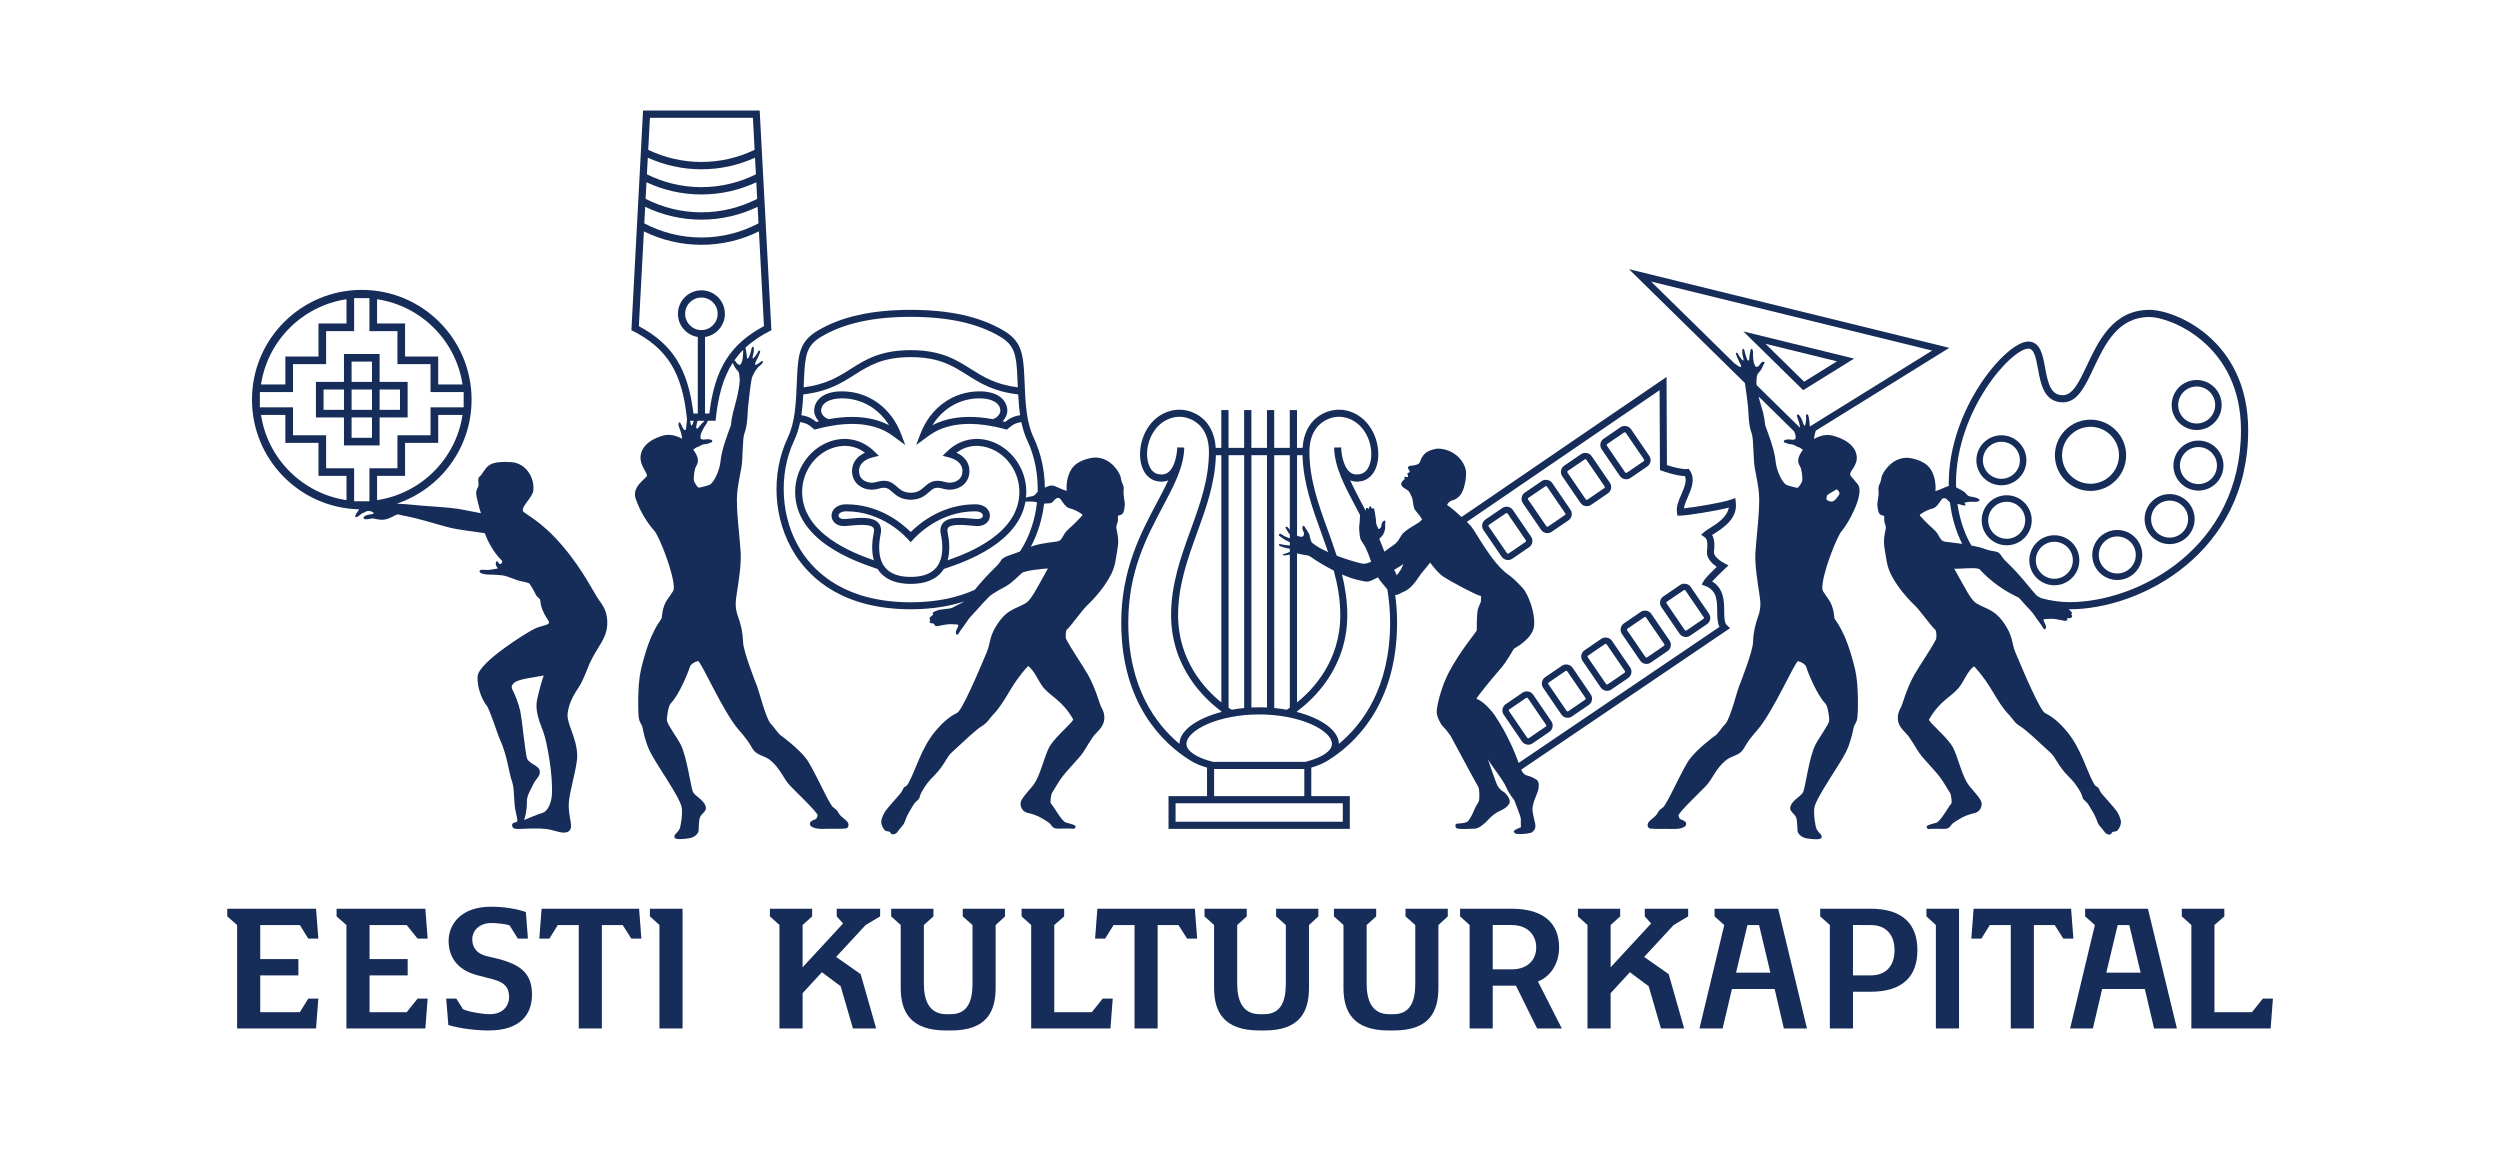 <?xml version="1.0" encoding="utf-8"?>
<!-- Generator: Adobe Illustrator 15.0.0, SVG Export Plug-In . SVG Version: 6.00 Build 0)  -->
<!DOCTYPE svg PUBLIC "-//W3C//DTD SVG 1.1//EN" "http://www.w3.org/Graphics/SVG/1.1/DTD/svg11.dtd">
<svg version="1.1" id="Layer_1" xmlns="http://www.w3.org/2000/svg" xmlns:xlink="http://www.w3.org/1999/xlink" x="0px" y="0px"
	 width="357.17px" height="164.41px" viewBox="0 0 357.17 164.41" enable-background="new 0 0 357.17 164.41" xml:space="preserve">
<g>
	<g>
		<polygon fill="#162C59" points="170.608,129.826 167.612,129.826 159.875,129.826 156.866,129.826 156.779,129.826 
			156.452,134.095 157.89,134.095 159.094,132.161 162.089,132.161 162.089,146.938 165.39,146.938 165.39,132.161 168.366,132.161 
			169.597,134.095 171.034,134.095 170.708,129.826 		"/>
		<polygon fill="#162C59" points="295.796,129.826 292.797,129.826 285.063,129.826 282.049,129.826 281.967,129.826 
			281.64,134.095 283.076,134.095 284.279,132.161 287.276,132.161 287.276,146.938 290.576,146.938 290.576,132.161 
			293.552,132.161 294.782,134.095 296.22,134.095 295.893,129.826 		"/>
		<polygon fill="#162C59" points="234.982,130.921 235.891,131.935 230.107,138.195 230.107,132.153 231.469,130.921 
			231.469,129.826 225.436,129.826 225.436,130.921 226.8,132.153 226.8,146.938 230.107,146.938 230.107,141.89 232.857,138.901 
			235.545,140.901 237.298,146.938 240.614,146.938 238.401,139.173 234.895,136.715 239.115,132.153 241.184,130.921 
			241.184,129.826 234.982,129.826 		"/>
		<polygon fill="#162C59" points="119.54,130.921 120.449,131.935 114.667,138.195 114.667,132.153 116.028,130.921 
			116.028,129.826 109.993,129.826 109.993,130.921 111.358,132.153 111.358,146.938 114.667,146.938 114.667,141.89 
			117.417,138.901 120.104,140.901 121.858,146.938 125.175,146.938 122.962,139.173 119.452,136.715 123.675,132.153 
			125.743,130.921 125.743,129.826 119.54,129.826 		"/>
		<polygon fill="#162C59" points="275.225,130.921 276.573,132.153 276.573,146.938 279.884,146.938 279.884,129.826 
			275.225,129.826 		"/>
		<polygon fill="#162C59" points="91.208,129.826 88.209,129.826 80.473,129.826 77.464,129.826 77.377,129.826 77.05,134.095 
			78.488,134.095 79.691,132.161 82.686,132.161 82.686,146.938 85.987,146.938 85.987,132.161 88.962,132.161 90.193,134.095 
			91.63,134.095 91.307,129.826 		"/>
		<polygon fill="#162C59" points="42.841,132.161 44.042,134.095 45.482,134.095 45.152,129.826 32.47,129.826 32.47,130.921 
			33.877,132.161 33.877,146.938 45.152,146.938 45.482,142.667 44.042,142.667 42.841,144.607 37.179,144.607 37.179,139.353 
			42.63,139.353 42.63,137.021 37.179,137.021 37.179,132.161 		"/>
		<polygon fill="#162C59" points="58.105,132.161 59.657,134.095 61.096,134.095 60.771,129.826 48.085,129.826 48.085,130.921 
			49.494,132.161 49.494,146.938 60.771,146.938 61.096,142.667 59.657,142.667 58.105,144.607 52.796,144.607 52.796,139.353 
			58.244,139.353 58.244,137.021 52.796,137.021 52.796,132.161 		"/>
		<polygon fill="#162C59" points="92.851,130.921 94.212,132.153 94.212,146.938 97.515,146.938 97.515,129.826 92.851,129.826 		
			"/>
		<path fill="#162C59" d="M71.381,137.04l-1.978-0.475c-1.066-0.297-1.933-0.97-1.933-2.427c0-0.97,0.803-2.268,2.764-2.268
			c0.742,0,2.002,0.138,2.564,0.327l1.188,1.899h1.439l-0.299-3.795c-1.317-0.475-3.181-0.762-4.978-0.762
			c-4.402,0-6.054,2.628-6.054,4.863c0,2.068,0.971,4.121,4.166,4.945l2.259,0.586c1.849,0.516,2.214,1.399,2.214,2.565
			c0,1.123-0.832,2.396-2.741,2.396c-1.12,0-3.087-0.343-3.846-0.714l-0.953-1.51h-1.448l0.31,3.78h0.009
			c1.849,0.531,4.038,0.769,5.746,0.769c4.417,0,6.199-2.184,6.199-5.151C76.009,138.809,74.008,137.795,71.381,137.04z"/>
		<path fill="#162C59" d="M137.548,130.923l1.392,1.238v8.403c0,2.264-0.589,4.329-3.077,4.329h-0.678
			c-2.486,0-3.192-2.065-3.192-4.329v-8.411l1.363-1.23v-1.097h-6.034v1.097l1.363,1.23v8.965c0,3.421,1.374,6.104,6.472,6.104
			h0.706c5.101,0,6.382-2.683,6.382-6.104v-8.957l1.34-1.238v-1.097h-6.038V130.923z"/>
		<path fill="#162C59" d="M182.313,130.923l1.39,1.238v8.403c0,2.264-0.587,4.329-3.074,4.329h-0.679
			c-2.485,0-3.193-2.065-3.193-4.329v-8.411l1.363-1.23v-1.097h-6.031v1.097l1.363,1.23v8.965c0,3.421,1.374,6.104,6.472,6.104
			h0.705c5.102,0,6.384-2.683,6.384-6.104v-8.957l1.34-1.238v-1.097h-6.039V130.923z"/>
		<path fill="#162C59" d="M200.804,130.923l1.393,1.238v8.403c0,2.264-0.593,4.329-3.078,4.329h-0.675
			c-2.489,0-3.193-2.065-3.193-4.329v-8.411l1.363-1.23v-1.097h-6.036v1.097l1.362,1.23v8.965c0,3.421,1.375,6.104,6.474,6.104
			h0.705c5.103,0,6.382-2.683,6.382-6.104v-8.957l1.341-1.238v-1.097h-6.037V130.923z"/>
		<path fill="#162C59" d="M244.955,129.826v1.095l1.384,1.24l-3.538,14.776h3.305l1.333-5.642h6.099l1.319,5.642h3.302
			l-4.116-17.111H244.955z M248.026,138.966l1.629-6.805h1.658l1.622,6.805H248.026z"/>
		<path fill="#162C59" d="M306.877,129.826H297.9v1.095l1.391,1.24l-3.54,14.776h3.254l1.325-5.642h6.099l1.322,5.642h3.26
			l-4.134-17.08V129.826z M300.923,138.966l1.625-6.805h1.659l1.623,6.805H300.923z"/>
		<path fill="#162C59" d="M222.747,135.363c0-3.46-2.24-5.514-6.696-5.535v-0.002h-7.455v1.095l1.366,1.232v14.784h3.302v-6.119
			h3.311l3.029,6.119h3.533l-3.415-6.708C221.541,139.495,222.747,137.662,222.747,135.363z M215.972,138.49h-2.708v-6.337h2.708
			v0.008c2.385,0,3.506,1.54,3.506,3.202C219.478,137.037,218.356,138.49,215.972,138.49z"/>
		<path fill="#162C59" d="M267.308,129.828v-0.002h-7.261v1.095l1.379,1.232v14.784h3.306v-5.248h2.607
			c4.441-0.028,6.596-2.163,6.596-5.931C273.935,131.979,271.775,129.841,267.308,129.828z M267.245,139.353h-2.514v-7.199
			l2.514,0.008c2.384,0,3.42,1.556,3.42,3.598C270.665,137.8,269.629,139.353,267.245,139.353z"/>
		<polygon fill="#162C59" points="155.984,144.607 150.621,144.607 150.621,132.153 152.036,130.921 152.036,129.826 
			145.953,129.826 145.953,130.921 147.322,132.153 147.322,146.938 158.642,146.938 158.648,146.938 158.974,142.667 
			157.539,142.667 		"/>
		<polygon fill="#162C59" points="321.736,144.607 316.374,144.607 316.374,132.153 317.788,130.921 317.788,129.826 
			311.707,129.826 311.707,130.921 313.075,132.153 313.075,146.938 324.396,146.938 324.4,146.938 324.726,142.667 
			323.291,142.667 		"/>
	</g>
	<g>
		<path fill="#162C59" d="M82.467,107.977c-0.022-2.414-1.454-4.534-1.384-5.835c0.104-1.951,1.378-3.56,1.763-4.218
			c0.637-1.088,1.146-2.599,1.385-3.122c1.121-2.451,2.373-3.425,2.518-5.461c0.126-1.765-0.524-2.751-1.175-3.61
			c-0.601-0.798-2.173-4.152-5.162-7.683c-3.232-3.821-5.544-4.61-5.709-5.058c-0.229-0.63,1.379-1.937,1.491-2.896
			c0.209-1.827-1.049-3.946-3.17-4.072c-2.12-0.126-2.808,0.208-3.189,0.483c-0.587,0.418-0.902,1.258-1.365,1.635
			c-0.298,0.247,0,0.947-0.146,1.365c-0.097,0.276-0.295,0.464-0.295,0.966c0,0.429,0.426,2.074,0.683,2.852
			c-1.014-0.168-2.53-0.517-3.37-0.639c-1.168-0.166-3.657-0.352-4.255-0.38c-0.856-0.04-2.895-0.293-4.388-0.349
			c6.203-2.091,10.675-7.945,10.675-14.854c0-8.662-7.021-15.685-15.687-15.685C43.024,41.417,36,48.439,36,57.101
			c0,8.536,6.823,15.465,15.31,15.666c-0.001,0.003-0.001,0.003-0.001,0.003c-0.214,0.346-0.726,0.953-0.499,1.097
			c0.238,0.149,0.704-0.454,0.977-0.55c0.297-0.101,0.528-0.267,0.655-0.297c0.329-0.076,0.718,0.056,0.884,0.204
			c0.32,0.284-0.574,0.226-0.968,0.392c-0.176,0.074-0.46,0.22-0.417,0.394c0.06,0.239,0.548,0.211,1.168,0.059
			c0.25-0.062,1.124,0.31,1.895,0.153c0.835-0.164,1.491-0.7,1.801-0.726c0.229-0.017,0.447,0.12,1.443,0.292
			c0.996,0.168,3.772,0.987,5.399,1.44c2.031,0.56,4.007,0.666,5.616,0.955c0.442,1.199,1.239,2.759,2.5,3.972
			c-0.013,0.207-0.069,0.41-0.321,0.425c-0.227,0.011-0.228-0.406-0.442-0.383c-0.213,0.026-0.202,0.359-0.13,0.598
			c0.072,0.237,0.382,0.404,0.167,0.44c-0.214,0.037-1.002,0.174-1.214,0.191c-0.597,0.047-1.333-0.19-1.312,0.226
			c0.011,0.25,0.608,0.393,0.989,0.417s1.812,0.049,2.432,0.155c0.538,0.094,1.418,0.499,1.955,0.668
			c0.462,0.144,1.113,0.229,1.727,0.448c0.633,0.86,0.879,1.588,1.019,1.762c0.316,0.397,0.529,0.359,0.566,0.757
			c0.188,1.992,1.534,2.916,1.176,3.231c-0.355,0.313-1.083,0.288-2.052,0.765c-1.197,0.586-7.952,4.795-8.085,6.77
			c-0.127,1.846,0.862,3.67,1.258,4.135c0.482,0.567,1.53,4.008,1.89,4.787c1.112,2.413,1.337,4.984,1.742,6.023
			c0.44,1.133,0.188,3.062,0.608,4.658c0.148,0.563,0.232,1.128,0.138,1.178c-0.294,0.143-0.768,0.103-0.706,0.546
			c0.068,0.463,0.421,0.479,0.947,0.479c0.524,0,2.558-0.146,3.862,0c1.341,0.152,2.45,0.828,3.21,0.374
			c0.913-0.549-0.056-1.951,0.083-4.151C81.376,112.994,82.481,109.51,82.467,107.977z M53.872,71.454v-3.467h4.001V63.27h4.733
			v-3.991h3.476C65.134,65.551,60.162,70.509,53.872,71.454z M53.872,42.75c6.29,0.944,11.262,5.903,12.209,12.175h-3.476v-3.992
			h-4.733v-4.716h-4.001V42.75z M49.502,42.75v3.467H45.5v4.716h-4.731v3.992h-3.476C38.239,48.653,43.211,43.694,49.502,42.75z
			 M49.502,71.454c-6.292-0.944-11.263-5.902-12.21-12.175h3.476v3.991H45.5v4.717h4.003V71.454z M46.592,66.897v-4.715H41.86V58.19
			h-4.733v-2.176h4.733v-3.992h4.732v-4.717h4.002v-4.716h2.183v4.716h4.005v4.717h4.729v3.992h4.732v2.176h-4.732v3.992h-4.729
			v4.715h-4.005v4.716h-2.183v-4.716H46.592z M78.837,113.672c-0.076,0.955-0.546,2.26-1.355,2.469
			c-0.721,0.188-2.431,0.959-2.608,1.017c0.18-0.417,0.423-1.503,0.403-2.683c-0.013-0.841,0.609-1.768,0.945-2.494
			c0.342-0.745,0.989-1.066,0.896-1.814c-0.104-0.832-1.477-0.989-1.815-1.788c-0.236-0.557-0.716-5.593-0.978-6.793
			c-0.261-1.197-0.729-2.243-0.935-2.672c-0.285-0.599-0.454-0.806,0-1.308c0.543-0.599,2.933-0.822,4.288-1.098
			c-0.098,0.172-1,3.194-1.029,4.108c-0.032,1.018,0.203,2.021,0.966,3.94C78.119,105.828,79.059,110.88,78.837,113.672z"/>
		<path fill="#162C59" d="M99.033,113.205c-0.339-0.616-0.855-5.008-1.783-6.828c-0.509-0.997-1.86-2.808-1.955-3.377
			c-0.073-0.437,0.19-2.163,0.512-2.487c1.215-1.213,2.523-4.477,2.751-5.234c0.128-0.425,0.795-0.77,1.156-0.833
			c0.419-0.078,3.553,7.24,5.844,9.846c1.822,2.065,1.694,2.458,2.239,3.034c0.588,0.626,1.491,0.667,2.257,1.289
			c1.403,1.137,1.932,2.699,2.789,3.603c0.666,0.703,4.045,3.921,3.965,4.272c-0.08,0.346-0.144,0.525-0.437,0.606
			c-0.293,0.078-0.703,0.313-0.665,0.647c0.041,0.371,0.663,0.717,2.002,0.672c1.396-0.05,3.166,0.084,3.362-0.155
			c0.36-0.437,0.062-0.862-0.392-1.223c-0.454-0.359-0.719-0.592-0.866-0.885c-0.157-0.315-0.304-0.474-0.741-0.778
			c-0.644-0.448-2.844-5.654-3.933-7.044c-1.112-1.422-3.294-3.07-3.585-3.262c-0.394-0.263-0.904-1.132-1.44-1.671
			c-0.667-0.664-1.735-4.847-1.948-5.355c-0.294-0.694-1.961-5.04-2-6.255c-0.049-1.554-0.381-2.779-0.741-3.756
			c-0.475-1.289-0.309-2.25-0.146-3.324c0.241-1.608,0.64-3.998,0.545-5.743c-0.113-2.069-0.683-6.242-0.512-8.426
			c0.091-1.154,0.387-2.524,0.607-3.717c0.228-1.232,0.142-4.177,0.438-4.914c0.456-1.139,0.432-2.824,0.512-3.681
			c0.08-0.856,0.377-3.452,0.511-4.041c0.006-0.025,0.004-0.047,0.002-0.069c0.291-0.9,0.779-1.577,1.184-1.874
			c0.379-0.279,0.486-0.539,0.419-0.644c-0.096-0.149-0.588,0.354-0.847,0.472c-0.22,0.102-0.341,0.048-0.249-0.197
			c0.092-0.245,0.534-0.989,0.702-1.564c0.078-0.269-0.157-0.292-0.26-0.111c-0.117,0.213-0.161,0.354-0.349,0.581
			c-0.136,0.165-0.342,0.447-0.432,0.421c-0.118-0.033,0.08-0.573,0.109-0.764c0.085-0.576,0.05-0.852-0.055-0.89
			c-0.173-0.066-0.202,0.123-0.342,0.726c-0.043,0.179-0.167,0.574-0.261,0.76c-0.139,0.273-0.289,0.207-0.291,0.045
			c-0.003-0.466-0.155-1.113-0.192-1.345c-0.004-0.028-0.016-0.037-0.023-0.056c1.02-0.951,2.242-1.771,3.713-2.504l-1.672-31.377
			H91.872l-1.665,31.377c5.091,2.537,7.267,6.004,7.945,12.726c-0.081,0.546-0.094,1.125-0.136,1.337
			c-0.057,0.285-0.218,0.264-0.385,0.044c-0.195-0.259-0.392-1.016-0.587-0.928c-0.137,0.063-0.18,0.362,0.036,0.849
			c0.128,0.291,0.323,0.92,0.381,1.488c-0.653-0.371-1.507-0.636-2.285-0.543c-0.61,0.07-3.405,0.82-3.653,2.983
			c-0.156,1.357,0.974,2.378,0.898,2.852c-0.059,0.37-2.212,1.521-1.601,3.283c0.703,2.031,1.837,3.663,2.646,4.541
			c0.692,0.75,2.912,6.329,2.798,8.318c-0.028,0.495-0.946,1.315-1.347,2.334c-0.297,0.757-0.327,1.429-0.379,1.823
			c-0.048,0.354-1.614,1.593-2.979,7.456c-0.512,2.195-0.388,6.235-0.304,6.771c0.152,0.947,0.436,0.832,0.57,1.572
			c0.071,0.397,0.385,1.96,1.043,3.302c0.931,1.899,4.231,6.432,4.526,7.96c0.162,0.833-0.125,2.768-0.314,3.099
			c-0.418,0.742-0.722,0.659-0.722,1.142c0,0.48,1.49,0.276,2.158,0.171c0.668-0.108,1.269-0.62,1.296-1.101
			c0.024-0.479,0.03-1.549,0.207-1.918c0.248-0.511,0.861-0.811,0.835-1.291C100.796,114.4,99.355,113.795,99.033,113.205z
			 M98.792,60.791c-0.111-0.031-0.149-0.412-0.187-0.645c-0.002-0.011-0.002-0.019-0.004-0.03h0.514
			C99.029,60.37,98.913,60.819,98.792,60.791z M99.662,60.116h1.001c-0.243,0.245-0.669,0.664-0.92,1.032
			c-0.101,0.153-0.301,0.131-0.274-0.208C99.486,60.726,99.592,60.323,99.662,60.116z M97.885,44.833
			c0-1.282,1.041-2.323,2.323-2.323s2.323,1.041,2.323,2.323c0,1.284-1.041,2.325-2.323,2.325S97.885,46.117,97.885,44.833z
			 M104.747,58.855c-0.308,1.344-0.312,1.872-0.32,1.899c-0.268,0.722-1.325,3.409-1.471,5.025c-0.148,1.629-1.06,3.242-1.552,3.469
			c-0.258,0.119-1.343,0.416-1.557,0.416c-0.212,0-0.625-0.739-0.687-0.919c-0.119-0.336,0.035-1.747,0.293-2.136
			c0.513-0.772,0.227-1.502-0.419-2.369c0.394-0.263,0.373-0.308,0.782-0.438c0.277-0.09,0.47-0.317,0.812-0.34
			c0.669-0.044,0.587-0.161,1.007-0.258c0.233-0.055,0.138-0.349-0.071-0.393c-0.786-0.169-0.802,0.107-1.4-0.081
			c-0.153-0.047-0.077-0.601,0.009-0.83c0.085-0.227,0.341-0.739,0.455-0.91c0.114-0.17,0.421-0.592,0.507-0.878h1.102
			c0.342-3.537,1.095-6.188,2.446-8.281c0.1,0.207,0.153,0.401,0.328,0.669c0.153,0.234,0.286,0.366,0.438,0.549
			c0.214,0.262,0.18,0.682,0.236,1.227C105.628,55.948,104.862,58.358,104.747,58.855z M106.059,51.482
			c-0.047,0.212-0.249,0.675-0.379,0.649c-0.458-0.095-0.409-0.389-0.753-0.658c0.374-0.532,0.786-1.031,1.248-1.493
			c-0.018,0.229-0.011,0.481-0.01,0.603C106.164,50.764,106.104,51.27,106.059,51.482z M92.854,16.827h14.712l0.243,4.577
			c-2.303,1.108-4.878,1.734-7.6,1.734c-2.721,0-5.296-0.626-7.598-1.734L92.854,16.827z M92.55,22.53
			c2.338,1.059,4.929,1.656,7.658,1.656c2.73,0,5.321-0.597,7.66-1.656l0.127,2.376c-2.35,1.164-4.99,1.83-7.787,1.83
			c-2.795,0-5.435-0.666-7.785-1.83L92.55,22.53z M92.362,26.041c2.389,1.112,5.043,1.743,7.846,1.743
			c2.804,0,5.458-0.631,7.846-1.743l0.125,2.369c-2.395,1.223-5.103,1.923-7.972,1.923c-2.869,0-5.575-0.7-7.971-1.923
			L92.362,26.041z M92.176,29.547c2.435,1.17,5.156,1.834,8.032,1.834s5.599-0.664,8.032-1.834l0.125,2.365
			c-2.441,1.285-5.213,2.019-8.158,2.019c-2.944,0-5.715-0.734-8.158-2.019L92.176,29.547z M91.272,46.596l0.718-13.54
			c2.482,1.224,5.268,1.92,8.218,1.92c2.952,0,5.737-0.696,8.219-1.92l0.719,13.535c-4.838,2.594-7.034,6.098-7.804,12.487h-0.617
			V48.146c1.606-0.249,2.839-1.636,2.839-3.312c0-1.852-1.502-3.355-3.356-3.355c-1.852,0-3.355,1.503-3.355,3.355
			c0,1.677,1.232,3.063,2.839,3.312v10.932h-0.623C98.297,52.692,96.104,49.189,91.272,46.596z"/>
		<path fill="#162C59" d="M256.902,94.465c0.365,0.066,1.028,0.411,1.156,0.836c0.229,0.759,1.537,4.02,2.753,5.234
			c0.32,0.324,0.583,2.048,0.512,2.487c-0.097,0.568-1.445,2.379-1.953,3.374c-0.934,1.82-1.444,6.215-1.789,6.83
			c-0.318,0.59-1.76,1.196-1.816,2.239c-0.023,0.48,0.587,0.777,0.833,1.292c0.18,0.365,0.183,1.434,0.209,1.915
			c0.026,0.48,0.628,0.991,1.296,1.103c0.666,0.104,2.157,0.305,2.157-0.173c0-0.482-0.303-0.399-0.718-1.14
			c-0.19-0.334-0.478-2.266-0.319-3.101c0.299-1.528,3.601-6.062,4.529-7.96c0.655-1.341,0.97-2.906,1.041-3.3
			c0.133-0.74,0.419-0.626,0.573-1.575c0.081-0.534,0.207-4.576-0.308-6.774c-1.367-5.859-2.929-7.097-2.977-7.453
			c-0.053-0.393-0.083-1.067-0.383-1.821c-0.399-1.02-1.315-1.84-1.342-2.333c-0.117-1.993,2.103-7.57,2.797-8.319
			c0.809-0.877,3.334-5.295,2.256-6.645c-1.057-1.322-1.012-1.058-1.068-1.427c-0.079-0.475,1.077-1.235,0.924-2.595
			c-0.248-2.161-3.216-2.921-3.826-2.994c-0.776-0.093-1.628,0.171-2.284,0.545c0.044-0.415,0.159-0.858,0.266-1.183l19.071-11.83
			l-45.764-11.24l16.566,16.27c0.151,0.86,0.385,2.776,0.455,3.52c0.079,0.855,0.057,2.543,0.511,3.68
			c0.296,0.737,0.212,3.68,0.44,4.914c0.22,1.192,0.516,2.563,0.604,3.718c0.174,2.183-0.398,6.357-0.511,8.427
			c-0.093,1.742,0.306,4.132,0.544,5.74c0.161,1.076,0.332,2.037-0.148,3.325c-0.354,0.977-0.686,2.201-0.738,3.755
			c-0.037,1.216-1.708,5.562-1.997,6.258c-0.216,0.505-1.284,4.688-1.949,5.354c-0.537,0.537-1.048,1.406-1.44,1.67
			c-0.289,0.191-2.474,1.841-3.585,3.263c-1.089,1.39-3.29,6.596-3.934,7.046c-0.437,0.303-0.583,0.461-0.738,0.776
			c-0.152,0.297-0.413,0.526-0.869,0.887c-0.454,0.36-0.75,0.785-0.39,1.223c0.195,0.236,1.966,0.103,3.358,0.151
			c1.342,0.047,1.962-0.299,2.003-0.671c0.036-0.333-0.369-0.566-0.664-0.646c-0.296-0.083-0.358-0.26-0.437-0.608
			c-0.08-0.35,3.301-3.566,3.965-4.269c0.856-0.906,1.384-2.466,2.789-3.605c0.765-0.62,1.669-0.661,2.259-1.286
			c0.543-0.581,0.417-0.971,2.237-3.038C253.349,101.708,256.485,94.388,256.902,94.465z M261.07,70.727
			c0.1-0.125,1.257-0.755,1.328-0.828c0,0,0.589,0.413,0.343,0.78c-0.245,0.368-0.608,0.953-1.025,0.977
			c-0.416,0.025-0.78-0.244-0.78-0.34C260.936,71.216,260.971,70.849,261.07,70.727z M276.045,50.088l-17.479,10.845
			c-0.032-0.419-0.07-1.076-0.212-1.557c-0.085-0.298-0.348-0.186-0.343,0.042c0.011,0.269,0.056,0.429,0,0.75
			c-0.036,0.233-0.074,0.614-0.186,0.642c-0.143,0.036-0.274-0.588-0.363-0.784c-0.273-0.594-0.483-0.834-0.619-0.812
			c-0.22,0.036-0.133,0.232,0.101,0.882c0.067,0.194,0.188,0.639,0.206,0.866c0.003,0.053-0.009,0.085-0.013,0.124l-6.169-6.059
			c-0.015-0.149-0.032-0.299-0.038-0.443c0.059-0.545,0.023-0.966,0.236-1.229c0.156-0.184,0.288-0.313,0.439-0.55
			c0.232-0.352,0.248-0.576,0.444-0.872c0.125-0.191-0.076-0.333-0.229-0.247c-0.497,0.289-0.373,0.64-0.883,0.748
			c-0.132,0.027-0.331-0.436-0.379-0.648c-0.046-0.213-0.105-0.72-0.108-0.899c0.003-0.183,0.023-0.645-0.055-0.901
			c-0.037-0.136-0.252-0.248-0.299,0.05c-0.039,0.233-0.191,0.879-0.194,1.344c-0.003,0.16-0.151,0.229-0.292-0.044
			c-0.092-0.186-0.215-0.581-0.26-0.759c-0.14-0.604-0.169-0.794-0.34-0.726c-0.104,0.039-0.141,0.314-0.056,0.889
			c0.029,0.192,0.227,0.732,0.112,0.765c-0.095,0.025-0.299-0.257-0.435-0.42c-0.186-0.226-0.231-0.369-0.349-0.581
			c-0.103-0.181-0.341-0.158-0.26,0.111c0.169,0.576,0.608,1.32,0.701,1.563c0.096,0.247-0.027,0.3-0.249,0.197
			c-0.184-0.083-0.493-0.368-0.685-0.465l-11.898-11.683L276.045,50.088z M255.214,69.27c-0.49-0.228-1.405-1.838-1.553-3.467
			c-0.145-1.616-1.201-4.305-1.469-5.026c-0.009-0.027-0.015-0.555-0.321-1.897c-0.07-0.302-0.376-1.202-0.623-2.233l5.06,4.968
			c0.054,0.12,0.106,0.233,0.135,0.312c0.087,0.227,0.164,0.782,0.011,0.83c-0.598,0.186-0.614-0.09-1.4,0.079
			c-0.207,0.046-0.305,0.339-0.072,0.393c0.42,0.097,0.341,0.215,1.009,0.26c0.339,0.022,0.535,0.248,0.81,0.338
			c0.409,0.131,0.39,0.175,0.782,0.436c-0.643,0.868-0.928,1.596-0.417,2.37c0.259,0.389,0.413,1.803,0.293,2.137
			c-0.062,0.18-0.476,0.919-0.688,0.919S255.471,69.389,255.214,69.27z"/>
		<path fill="#162C59" d="M296.954,112.701c0.723,1.108,0.428,1.171,0.735,1.516c0.31,0.346,0.431,0.31,0.817,0.951
			c0.822,1.362,0.859,1.485,1.174,2.321c0.197,0.534,0.578,0.735,1.01,1.382c0.212,0.32,0.584,0.396,0.762,0.353
			c0.281-0.072,0.183-0.338,0.486-0.395c0.161-0.03,0.422-0.021,0.566-0.175c0.433-0.47,0.586-1.094,0.483-1.466
			c-0.121-0.443-0.308-0.923-0.614-1.346c-0.311-0.425-1.536-1.815-2.022-2.354c-0.347-0.393-0.482-0.894-0.614-0.982
			c-0.272-0.185-0.382-0.179-0.602-0.572c-1.094-2.006-1.806-4.9-3.716-7.273c-1.562-1.946-2.712-2.498-3.266-2.797
			c-0.671-0.365-2.842-5.361-4.213-8.647c-0.482-1.159-0.366-2.077-1.213-3.526c-1.524-2.608-2.735-2.557-4.305-3.457
			c-0.821-0.468-1.521-1.945-3.222-4.988c0.789,0.052,3.015-0.217,3.589,0.052c1.65,1.82,3.618,3.16,5.64,4.091
			c0.331,0.351,0.657,0.714,0.955,1.066c0.313,0.367,0.942,0.95,1.23,1.406c0.393,0.629,1.06,1.422,1.214,1.74
			c0.336,0.69,0.592,0.083,0.438-0.263c-0.152-0.347-0.451-0.84-0.218-0.878c0.229-0.038,1.228-0.074,1.466-0.03
			c0.384,0.071,0.906,0.133,1.226,0.222c0.333,0.094,0.692,0.047,0.613-0.188c-0.079-0.244,0.095-0.166,0.33-0.142
			c0.145,0.015,0.579-0.213,0.228-0.534c0.26-0.204-0.059-0.464-0.15-0.552c-0.109-0.11-0.181-0.16-0.216-0.191
			c0.039,0.003,0.076,0.003,0.113,0.003c10.297,0,25.537-8.127,25.537-25.571c0-12.972-10.479-17.208-14.09-17.208
			c-5.201,0-7.273,4.394-8.942,7.923c-1.081,2.291-2.015,4.27-3.438,4.27c-1.704,0-2.117-1.566-2.55-3.955
			c-0.328-1.807-0.67-3.675-2.39-3.716c-3.185,0-11.371,9.624-11.371,20.243c0,0.136,0.007,0.266,0.009,0.401
			c-0.49,0.102-0.966,0.451-1.927,0.733c0.011-0.042,0.022-0.083,0.024-0.116c0.073-1.024-0.148-2.539-1.05-3.458
			c-0.858-0.868-2.521-1.214-3.118-1.194c-2.305,0.071-3.498,2.36-3.558,2.845c-0.112,0.962-0.511,1.01-0.412,1.85
			c0.091,0.765-0.231,1.651-0.157,2.19c0.077,0.539,0.098,1.134,0.54,1.3c0.425,0.162,0.466-0.046,0.431,0.63
			c-0.026,0.531,0.318,0.877,0.215,1.357c-0.433,1.935-0.261,2.163,0.151,4.694c0.377,2.295,2.499,4.798,4.075,6.307
			c0.701,0.67,2.185,2.806,2.873,3.435c0.162,0.151,0.174,1.137,0.1,1.288c-0.702,1.421-2.4,3.819-3.162,5.194
			c-1.082,1.963-1.549,3.849-1.771,4.347c-0.218,0.487-0.546,0.917-0.54,1.771c0.013,1.335,1.059,1.897,1.623,2.709
			c1.01,1.45,1.109,1.958,2.047,3.017c2.417,2.722,2.259,2.397,3.81,4.991c0.158,0.266,0.27,1.361,0.178,1.459
			c-0.491,0.537-1.525,2.571-2.185,2.771c-0.297,0.091-1.464,0.321-1.359,0.614c0.1,0.291,0.223,0.288,0.424,0.263
			c0.363-0.043,1.666-0.02,2.093-0.012c0.965,0.012,0.759-0.557,1.49-0.983c0.406-0.233,1.274-0.937,2.813-1.26
			c0.643-0.133,1.124-0.714,1.03-1.497c-0.063-0.497-1.073-1.589-1.632-2.248c-1.245-1.463-1.707-4.417-2.561-5.826
			c-0.882-1.449-3.473-3.532-3.311-3.817c1.522-2.666,3.16-3.22,4.229-4.507c0.747-0.899,1.217-2.345,2.194-3.097
			c2.577,2.742,3.08,4.964,5.083,7.03c0.439,0.456,0.667,1.027,1.521,1.553c0.951,0.585,2.342,1.973,4.375,3.819
			c0.646,0.585,1.079,1.89,2.449,3.262C296.395,111.789,296.527,112.055,296.954,112.701z M289.805,49.811
			c0.776,0.02,1.031,1.099,1.354,2.875c0.388,2.138,0.869,4.795,3.568,4.795c2.08,0,3.145-2.252,4.373-4.859
			c1.624-3.436,3.464-7.333,8.007-7.333c2.877,0,13.057,3.876,13.057,16.187c0,16.747-14.621,24.55-24.504,24.55
			c-1.226,0-2.592-0.178-3.997-0.556c-0.321-0.153-0.592-0.294-0.715-0.421c-0.948-0.996-2.146-2.736-4.358-4.845
			c-0.666-0.637-0.654-0.96-1.037-1.229c-0.388-0.271-0.866-0.158-1.837-0.503c-0.782-0.277-1.49-0.43-2.08-0.545
			c-0.954-1.68-1.65-3.65-1.978-5.938c0.621,0.107,1.142,0.381,1.142,0.148c0-0.249-0.31-0.3-0.08-0.334
			c0.313-0.047,0.446-0.163,1.497-0.106c0.31,0.018,0.707-0.136,0.57-0.32c-0.159-0.221-0.709-0.359-1.199-0.426
			c-0.641-0.088-0.603-0.461-1.023-0.718c-0.271-0.166-0.689-0.422-1.1-0.608c-0.006-0.197-0.014-0.391-0.014-0.593
			C279.451,58.68,287.33,49.811,289.805,49.811z M276.469,75.826c-0.471-0.484-0.822-0.676-2.183-2.152
			c-0.021-0.021-0.003-0.083,0.044-0.175c0.542-0.375,1.056-0.667,1.829-0.864c0.685-0.176,1.171-1.401,1.45-1.448
			c0.349-0.06,0.495,0.077,0.849,0.483c0.037,0.043,0.085,0.057,0.127,0.09c0.273,2.256,0.889,4.228,1.747,5.937
			c-1.181-0.174-2.335-0.263-2.579-0.336C277.11,77.173,277.152,76.536,276.469,75.826z"/>
		<path fill="#162C59" d="M215.695,114.426c-0.087-0.56-0.626-1.177-0.979-1.357c-0.243-0.126-0.64-0.551-0.794-0.863
			c-0.21-0.416-1.024-2.788-1.363-3.757c0.501,0.912,2.178,2.953,2.622,3.995c0.505,1.171,1.081,1.699,1.17,1.907
			c0.085,0.206,0.931,2.366,0.922,2.608c-0.011,0.256,0.014,1.238,0.014,1.238s-1.151,0.386-1.002,0.644
			c0.151,0.261,0.23,0.301,0.73,0.316c0.561,0.021,1.628-0.065,1.888-0.274c0.257-0.205,0.637-0.54,0.368-1.46
			c-0.108-0.377-0.346-1.529-0.333-1.822c0.051-1.061,0.655-2.066,0.817-2.712c0.13-0.519,0.163-1.23-0.216-1.479
			c-0.418-0.277-0.884-0.496-1.291-0.59c-0.303-0.069-0.513-0.188-0.776-0.577c-0.032-0.05-0.077-0.147-0.13-0.289l29.836-20.214
			l-0.471-0.431c-0.356-0.321-0.362-1.122-0.371-1.974c-0.01-1.395-0.026-3.253-1.726-4.261c0.427-0.466,1.153-1.188,1.82-1.814
			l0.517-0.487l-0.629-0.325c-0.484-0.248-1.473-0.947-1.455-1.529c0-0.064,0.009-0.147,0.021-0.25
			c0.053-0.533,0.152-1.52-0.283-2.234c0.076-0.049,0.161-0.103,0.247-0.155c1.277-0.809,3.423-2.158,3.144-4.496l-0.072-0.626
			l-0.593,0.213c-1.221,0.443-5.157,1.091-6.751,1.256c0.067-0.475,0.308-1.03,0.558-1.612c0.522-1.208,1.112-2.58,0.296-3.787
			l-0.162-0.238l-0.29,0.022c-0.74,0.056-2.081-0.321-2.826-0.565l-0.054-12.596l-29.286,20.011
			c-0.694-0.632-1.433-1.269-1.691-1.463c-0.314-0.237-0.431-0.172-0.327-0.363c0.102-0.191,0.348-0.47,0.625-0.521
			c0.369-0.071,1.039-0.395,1.44-1.134c0.406-0.747,0.712-2.411,0.563-3.213c-0.218-1.16-1.455-2.929-3.873-3.075
			c-0.396-0.025-1.405,0.217-1.923,0.664c-0.637,0.551-0.698,1.285-0.904,1.456c-0.209,0.173-0.622,0.303-1.225,0.327
			c-0.143,0.005-0.275,0.105-0.328,0.191c-0.105,0.179,0.286,0.562,0.243,0.689c-0.029,0.083-0.406,0.16-0.337,0.293
			c0.061,0.116,0.156,0.432,0.036,0.448c-0.056,0.009-0.425-0.094-0.457-0.008c-0.052,0.13,0.082,0.282-0.045,0.371
			c-0.146,0.103-0.426,0.345-0.422,0.646c0.009,0.448,0.868,0.788,1.017,0.937c0.217,0.219,0.532,0.924,0.605,1.234
			c0.065,0.31,0.109,1.034,0.307,1.44c0.098,0.193,0.768,0.857,1.057,1.446c-0.68,0.749-1.298,0.729-2.679,1.912
			c-0.396,0.342-0.584,1.222-1.48,1.791c-0.396,0.254-0.822,0.57-1.229,0.886c-0.229-0.624-0.472-1.231-0.723-1.818
			c0.154-0.192,0.339-0.387,0.416-0.445c0.14-0.101,0.414-0.827,0.414-1.05c0-0.225,0-0.88,0.036-0.983
			c0.034-0.103-0.088-0.257-0.347-0.017c-0.236,0.221-0.222,0.741-0.275,0.811c-0.053,0.067-0.276,0.36-0.361,0.24
			c-0.089-0.119-0.379-0.723-0.343-0.948c0.032-0.223-0.226-1.689-0.26-1.843c-0.036-0.154-0.295-0.24-0.328-0.053
			c-0.014,0.085-0.086-0.379-0.239-0.379c-0.19,0-0.226,0.449-0.226,0.449s-0.086-0.241-0.259-0.226
			c-0.154,0.017-0.143,0.229-0.179,0.408c-0.187-0.354-0.371-0.703-0.552-1.044c-0.608-1.148-1.181-2.236-1.661-3.285
			c0.47,0.186,0.999,0.226,1.573,0.115c1.53-0.294,2.492-1.864,2.445-4c-0.059-2.72-1.787-5.714-4.975-6.177
			c-1.077-0.157-2.694,0.085-3.997,1.235c-0.788,0.697-1.712,1.987-1.843,4.175h-0.8v-5.396h-1.031v5.396h-2.226v-5.396h-1.033
			v5.396h-2.228v-5.396h-1.035v5.396h-2.227v-5.396h-1.033v5.396h-0.797c-0.133-2.188-1.054-3.478-1.843-4.175
			c-1.305-1.15-2.922-1.392-4-1.235c-3.184,0.463-4.913,3.457-4.972,6.177c-0.046,2.136,0.915,3.705,2.443,4
			c0.579,0.111,1.104,0.071,1.574-0.115c-0.477,1.049-1.054,2.137-1.663,3.285c-2.245,4.233-5.04,9.502-5.04,17.025
			c0,11.701,6.052,17.3,9.757,19.629c0.631,0.425,1.469,0.796,2.5,1.098v4.071h-5.502v4.679h25.9v-4.679h-5.504v-4.071
			c0.953-0.284,1.747-0.626,2.365-1.02l0.002,0.005c3.694-2.279,9.89-7.874,9.89-19.712c0-1.389-0.097-2.7-0.269-3.943
			c0.489-0.002,0.629-0.222,1.299-0.502c1.241-0.515,2.104-2.206,2.55-2.723c0.279-0.32,0.762-0.906,1.142-1.404
			c0.468,0.65,1.219,1.55,1.858,1.99c0.909,0.625,4.57,2.602,5.379,2.787c0.11,0.027-0.01,0.473,0.018,0.768
			c0.013,0.156-0.366,0.694-0.48,1.386c-0.115,0.671-0.115,2.603-0.115,2.757c0,0.156-2.32,2.853-3.989,6.004
			c-1.106,2.1-1.715,4.792-1.735,5.591c-0.021,0.758,0.636,1.9,0.941,2.181c0.395,0.36,0.971,1.173,1.127,1.441
			c0.268,0.456,3.225,6.042,3.872,7.133c0.188,0.319,0.168,1.384,0.13,1.877c-0.021,0.301-0.521,0.921-0.688,1.378
			c-0.15,0.397-0.447,1.068-0.865,1.613c-0.256,0.337-1.159,0.358-1.593,0.393c-0.359,0.028-0.301,0.564-0.021,0.688
			c0.289,0.128,2.019,0.066,2.6,0.029c0.59-0.04,1.539-0.883,1.918-1.334c0.342-0.401,1.054-0.966,1.52-1.158
			C214.963,115.583,215.779,114.984,215.695,114.426z M188.601,60.577c1.052-0.926,2.342-1.122,3.204-0.998
			c2.634,0.385,4.061,2.902,4.109,5.189c0.031,1.225-0.381,2.738-1.626,2.978c-0.587,0.112-1.062,0.009-1.453-0.316
			c-0.969-0.799-1.216-2.803-1.23-3.509l-1.002,0.019c0,0.011,0.002,0.054,0.005,0.108h-0.005c0.103,2.745,1.482,5.343,3.081,8.352
			c0.206,0.389,0.414,0.784,0.623,1.186c-0.029,0.357-0.053,0.811-0.053,1.001c0,0.259-0.118,0.708-0.065,1.104
			c0.029,0.227,0.032,1.153,0.292,1.551c0.213,0.325,0.439,0.641,0.567,0.895c0.339,0.654,0.589,1.385,0.847,2.114
			c-0.305,0.131-0.826,0.36-1.278,0.266c-0.949-0.203-2.327-0.619-3.653-1.132c-0.394-1.225-0.822-2.431-1.255-3.618
			c-1.355-3.736-2.633-7.264-2.633-11.248C187.075,62.822,187.604,61.459,188.601,60.577z M186.086,65.033
			c0.106,3.962,1.411,7.581,2.683,11.084c0.328,0.91,0.661,1.83,0.976,2.759c-0.926-0.417-1.749-0.869-2.269-1.316
			c-0.194-0.165-0.354-0.863-0.385-1.096c-0.042-0.329-0.544-0.872-0.698-1.208c-0.083-0.179-0.209-0.185-0.304,0
			c-0.108,0.22,0.074,0.543,0.165,0.768c0.084,0.209,0.069,0.506-0.165,0.631c-0.167,0.089-0.165,0.015-0.479-0.014
			c-0.099-0.008-0.203-0.06-0.306-0.117V65.033H186.086z M191.485,87.863c0,6.567-3.896,10.658-6.182,12.493V79.062
			c0.188,0.03,0.417,0.088,0.691,0.157c0.586,0.151,0.794-0.026,1.505,0.496c0.332,0.242,1.56,1.045,3.053,1.805
			C191.103,83.544,191.485,85.645,191.485,87.863z M182.047,65.033h2.226v10.648c-0.089-0.103-0.175-0.203-0.239-0.289
			c-0.201-0.257-0.413-0.083-0.383,0c0.027,0.085,0.453,0.755,0.453,0.755s0.068,0.112,0.169,0.241v0.516
			c-0.177-0.067-0.36-0.141-0.489-0.18c-0.269-0.088-0.623-0.369-0.819-0.454c-0.2-0.084-0.32,0.161-0.206,0.276
			c0.113,0.113,0.794,0.56,0.794,0.56s0.405,0.203,0.721,0.366v0.463c-0.342-0.02-0.941-0.088-1.338-0.197
			c-0.273-0.074-0.26,0.183-0.094,0.26c0.31,0.15,0.883,0.315,1.432,0.403v0.449c-0.335,0.156-0.746,0.269-0.91,0.315
			c-0.202,0.057-0.047,0.192,0.122,0.192c0.105,0,0.451-0.053,0.788-0.127v21.89c-0.189,0.127-0.335,0.218-0.435,0.279
			c-0.58-0.104-1.177-0.188-1.791-0.247V65.033z M178.786,65.033h2.228v36.045c-0.367-0.02-0.742-0.027-1.115-0.027
			c-0.375,0-0.746,0.008-1.112,0.027V65.033z M175.524,65.033h2.227v36.12c-0.614,0.059-1.214,0.143-1.794,0.247
			c-0.1-0.062-0.249-0.152-0.433-0.28V65.033z M173.712,65.033h0.779v35.324c-2.284-1.835-6.18-5.926-6.18-12.493
			c0-4.246,1.381-8.058,2.716-11.747C172.299,72.614,173.606,68.995,173.712,65.033z M168.507,106.274
			c-3.36-2.792-7.312-8.047-7.312-17.333c0-7.266,2.613-12.193,4.922-16.542c1.594-3.009,2.972-5.607,3.074-8.352h-0.002
			c0.002-0.054,0.002-0.097,0.002-0.108l-1-0.019c-0.015,0.706-0.26,2.71-1.229,3.509c-0.392,0.325-0.868,0.428-1.455,0.316
			c-1.244-0.239-1.654-1.753-1.629-2.978c0.052-2.288,1.48-4.804,4.115-5.189c0.857-0.123,2.151,0.072,3.2,0.998
			c1,0.882,1.526,2.245,1.526,3.941c0,3.984-1.277,7.512-2.632,11.248c-1.365,3.77-2.777,7.669-2.777,12.098
			c0,7.596,4.9,12.085,7.18,13.762v0.086h0.043C171.016,102.622,168.519,104.368,168.507,106.274z M191.844,114.76v2.641h-23.893
			v-2.641H191.844z M173.456,113.739v-3.875h12.887v3.875H173.456z M186.506,108.845h-13.215c-2.374-0.606-3.783-1.552-3.783-2.557
			c0-1.951,4.541-4.218,10.39-4.218c5.852,0,10.39,2.267,10.39,4.218C190.288,107.293,188.881,108.238,186.506,108.845z
			 M191.288,106.274c-0.01-1.906-2.508-3.649-6.024-4.563h0.04v-0.086c2.282-1.677,7.182-6.166,7.182-13.762
			c0-2.03-0.304-3.944-0.758-5.791c0.768,0.335,1.558,0.625,2.304,0.796c0.662,0.153,1.117,0.257,1.424,0.219
			c0.363-0.044,0.78-0.325,1.41-0.603c0.17,0.28,0.348,0.549,0.565,0.788c0.284,0.32,0.54,0.64,0.772,0.916
			c0.251,1.472,0.399,3.046,0.399,4.753C198.603,98.228,194.649,103.482,191.288,106.274z M200.322,80.98
			c-0.188,0.552-0.791,1.224-0.791,1.224c-0.032-0.18-0.171-0.463-0.354-0.79c0.484-0.281,0.946-0.576,1.343-0.841
			C200.424,80.747,200.355,80.887,200.322,80.98z M210.934,99.838c-0.095-0.03,1.976-2.636,3.403-4.253
			c1.041-1.181,1.884-2.889,2.008-2.95c0.269-0.136,2.648-1.425,2.829-3.245c0.18-1.786-0.809-4.482-1.645-5.393
			c-1.062-1.147-1.62-1.609-2.034-1.893c-2.395-1.661-4.616-6.105-5.348-6.951c-0.115-0.136-0.327-0.348-0.581-0.592l27.538-18.817
			l0.05,11.417l0.329,0.119c0.089,0.031,1.96,0.701,3.24,0.739c0.301,0.722-0.095,1.638-0.508,2.601
			c-0.381,0.877-0.772,1.786-0.625,2.63l0.07,0.424l0.428-0.009c0.93-0.016,4.937-0.633,6.898-1.147
			c-0.215,1.363-1.669,2.28-2.674,2.915c-0.317,0.2-0.596,0.375-0.786,0.537l-0.499,0.424l0.541,0.37
			c0.468,0.325,0.37,1.287,0.317,1.806c-0.014,0.13-0.023,0.24-0.027,0.321c-0.027,0.928,0.804,1.674,1.407,2.094
			c-0.636,0.615-1.643,1.616-1.87,2.029l-0.276,0.5l0.531,0.208c1.661,0.649,1.672,2.095,1.684,3.621
			c0.009,0.826,0.018,1.617,0.324,2.221l-28.683,19.427c-0.556-1.481-1.589-4.055-3.364-6.707
			C213.077,101.482,211.833,100.107,210.934,99.838z"/>
		<path fill="#162C59" d="M54.233,59.641h4.004v-5.08h-4.004v-3.991H49.14v3.991h-4.003v5.08h4.003v3.995h5.094V59.641z
			 M54.233,55.65h2.912v2.902h-2.912V55.65z M49.14,58.552h-2.913V55.65h2.913V58.552z M53.143,62.545h-2.913v-2.905h2.913V62.545z
			 M53.143,58.552h-2.913V55.65h2.913V58.552z M53.143,54.561h-2.913V51.66h2.913V54.561z"/>
		<path fill="#162C59" d="M130.081,87.047L130.081,87.047c0.013,0,0.022,0,0.034,0c0.012,0,0.023,0,0.035,0l0,0
			c2.995-0.009,5.513-0.435,7.63-1.127c-0.335,0.232-1.028,0.504-1.614,0.849c-0.504,0.298-1.413,0.172-2.257,0.442
			c-0.731,0.233-0.706,0.437-0.6,0.525c0.088,0.074-0.19,0.205-0.424,0.439c-0.088,0.089-0.191,0.395,0.074,0.381
			c-0.352,0.322,0,0.513,0.146,0.496c0.234-0.023,0.313,0.038,0.439,0.263c0.073,0.132,0.253,0.199,0.583,0.105
			c0.324-0.089,0.847-0.15,1.231-0.221c0.235-0.044,1.234-0.01,1.463,0.029c0.231,0.038-0.065,0.532-0.218,0.878
			c-0.155,0.346,0.104,0.951,0.438,0.263c0.157-0.318,0.82-1.113,1.215-1.74c0.288-0.457,0.917-1.038,1.23-1.406
			c0.57-0.673,1.244-1.391,1.843-1.989c0.502-0.502,1.888-1.174,2.488-1.537c0.801-0.487,1.545-1.265,2.18-1.83
			c0.396-0.351,2.884-0.601,3.718-0.656c-1.696,3.044-2.398,4.522-3.22,4.989c-1.571,0.898-2.78,0.85-4.302,3.456
			c-0.848,1.449-0.732,2.371-1.215,3.526c-1.373,3.285-3.541,8.282-4.215,8.648c-0.55,0.298-1.697,0.851-3.265,2.797
			c-1.91,2.372-2.619,5.27-3.718,7.272c-0.215,0.394-0.323,0.385-0.6,0.57c-0.131,0.089-0.266,0.593-0.614,0.982
			c-0.483,0.541-1.712,1.933-2.02,2.355c-0.308,0.423-0.495,0.902-0.615,1.349c-0.102,0.371,0.051,0.993,0.483,1.462
			c0.141,0.156,0.406,0.147,0.566,0.175c0.305,0.058,0.205,0.323,0.489,0.396c0.175,0.044,0.547-0.032,0.76-0.351
			c0.428-0.647,0.809-0.848,1.01-1.385c0.313-0.834,0.351-0.957,1.17-2.316c0.387-0.646,0.513-0.606,0.821-0.952
			c0.307-0.346,0.012-0.411,0.737-1.518c0.424-0.646,0.559-0.915,1.497-1.854c1.371-1.369,1.806-2.675,2.448-3.259
			c2.037-1.852,3.425-3.236,4.378-3.822c0.854-0.525,1.082-1.097,1.521-1.548c2.001-2.071,2.503-4.293,5.082-7.035
			c0.977,0.753,1.445,2.195,2.193,3.098c1.068,1.285,2.707,1.843,4.229,4.506c0.165,0.289-2.43,2.371-3.308,3.819
			c-0.854,1.41-1.317,4.36-2.559,5.823c-0.562,0.661-1.57,1.753-1.632,2.251c-0.098,0.779,0.387,1.364,1.03,1.496
			c1.537,0.324,2.405,1.026,2.81,1.261c0.731,0.425,0.526,0.994,1.492,0.981c0.425-0.009,1.729-0.028,2.092,0.013
			c0.201,0.024,0.323,0.03,0.425-0.263c0.103-0.293-1.063-0.522-1.362-0.614c-0.657-0.201-1.695-2.236-2.185-2.773
			c-0.09-0.097,0.02-1.191,0.178-1.457c1.552-2.593,1.393-2.269,3.807-4.99c0.94-1.062,1.04-1.566,2.048-3.016
			c0.566-0.812,1.61-1.377,1.623-2.711c0.007-0.854-0.323-1.282-0.538-1.771c-0.221-0.495-0.689-2.384-1.772-4.345
			c-0.76-1.377-2.458-3.777-3.162-5.196c-0.074-0.15-0.062-1.137,0.103-1.287c0.688-0.631,2.166-2.765,2.871-3.437
			c1.577-1.506,3.7-4.013,4.075-6.303c0.414-2.534,0.584-2.764,0.154-4.697c-0.106-0.478,0.239-0.823,0.212-1.355
			c-0.033-0.676,0.008-0.47,0.432-0.63c0.441-0.167,0.462-0.763,0.54-1.301c0.077-0.537-0.249-1.426-0.158-2.189
			c0.1-0.84-0.299-0.888-0.412-1.851c-0.057-0.484-1.252-2.775-3.558-2.844c-0.598-0.02-2.262,0.326-3.115,1.193
			c-0.904,0.917-1.125,2.434-1.053,3.458c0.002,0.034,0.013,0.075,0.024,0.117c-1.14-0.335-1.596-0.767-2.207-0.767
			c-0.262,0-0.601,0.133-0.932,0.299c-0.029-2.458-0.552-4.909-1.596-7.128c-1.067-2.268-1.173-4.798-1.319-8.301l-0.014-0.312
			c-0.148-3.521-0.475-5.216-2.958-6.69c-3.36-1.994-7.7-2.964-13.265-2.969l0,0c-0.006,0-0.009,0-0.016,0c-0.006,0-0.011,0-0.015,0
			l0,0c-5.563,0.004-9.905,0.975-13.266,2.969c-2.483,1.474-2.808,3.169-2.958,6.69l-0.013,0.312
			c-0.146,3.503-0.252,6.033-1.319,8.301c-2.465,5.242-2.061,11.77,1.028,16.638C115.845,82.759,120.557,87.024,130.081,87.047z
			 M150.462,71.638c0.352-0.407,0.498-0.543,0.849-0.485c0.278,0.047,0.762,1.273,1.45,1.448c0.771,0.199,1.288,0.492,1.828,0.866
			c0.047,0.092,0.066,0.152,0.044,0.174c-1.36,1.477-1.711,1.669-2.181,2.152c-0.686,0.708-0.644,1.347-1.287,1.537
			c-0.301,0.089-2.049,0.206-3.425,0.614c-0.145,0.043-0.305,0.106-0.471,0.174c1.011-1.898,1.645-3.997,1.895-6.147
			c0.188-0.037,0.385-0.064,0.583-0.057C150.039,71.925,150.272,71.855,150.462,71.638z M114.861,54.28l0.014-0.31
			c0.14-3.281,0.386-4.64,2.468-5.874c3.208-1.902,7.385-2.828,12.771-2.828c5.388,0,9.566,0.926,12.771,2.828
			c2.082,1.233,2.331,2.592,2.469,5.874l0.013,0.31c0.016,0.366,0.03,0.715,0.047,1.057c-3.202-0.398-4.997-1.533-6.736-2.634
			c-2.072-1.31-4.215-2.667-8.532-2.679v-0.001c-0.012,0-0.021,0-0.032,0c-0.011,0-0.021,0-0.031,0v0.001
			c-4.315,0.012-6.461,1.369-8.532,2.679c-1.738,1.102-3.535,2.236-6.735,2.634C114.831,54.995,114.847,54.646,114.861,54.28z
			 M113.447,62.965c0.401-0.855,0.672-1.732,0.866-2.66c0.935,0.137,1.326,0.461,1.699,0.775l0.363,0.299l0.248-0.066
			c0.612-0.166,1.192-0.3,1.744-0.407c0.042,0.01,0.083,0.018,0.124,0.024l0.009-0.048c5.792-1.085,8.399,0.888,9.312,1.579
			l1.524,1.113l-0.595-1.569c-1.428-3.757-4.663-6.094-8.448-6.094c-2.936,0-3.978,1.493-3.978,2.771c0,0.5,0.234,1.06,0.685,1.502
			c-0.128,0.031-0.255,0.064-0.386,0.097c-0.409-0.346-0.97-0.783-2.126-0.96c0.136-0.919,0.217-1.904,0.276-2.972
			c3.527-0.406,5.458-1.622,7.321-2.803c2.047-1.295,3.982-2.518,8.03-2.525c4.049,0.007,5.983,1.23,8.029,2.525
			c1.865,1.181,3.795,2.397,7.322,2.803c0.06,1.068,0.141,2.053,0.277,2.972c-1.157,0.177-1.718,0.614-2.127,0.96
			c-0.13-0.033-0.258-0.066-0.386-0.097c0.45-0.442,0.686-1.001,0.686-1.502c0-1.278-1.042-2.771-3.978-2.771
			c-3.784,0-7.021,2.337-8.449,6.094l-0.595,1.569l1.523-1.113c0.914-0.691,3.521-2.665,9.313-1.579l0.009,0.048
			c0.042-0.006,0.083-0.014,0.122-0.024c0.554,0.107,1.133,0.241,1.745,0.407l0.247,0.066l0.362-0.299
			c0.375-0.314,0.765-0.638,1.701-0.775c0.194,0.928,0.464,1.805,0.865,2.66c1.052,2.238,1.53,4.78,1.469,7.313
			c-0.311,0.25-0.336,0.562-0.92,0.641c-0.26,0.035-0.534,0.093-0.763,0.173c0.027-0.269,0.062-0.535,0.062-0.815
			c0-3.065-1.844-5.9-4.586-7.054c-2.378-1.001-4.896-0.523-6.733,1.276l-0.634,0.62l0.859,0.221
			c0.896,0.231,1.966,0.757,1.966,1.956c0,0.552-0.205,0.984-0.609,1.286c-0.496,0.366-1.233,0.477-1.883,0.279
			c-1.611-0.49-2.319,0.14-2.943,0.694c-0.485,0.429-0.945,0.835-1.952,0.844c-1.007-0.009-1.465-0.415-1.95-0.844
			c-0.625-0.554-1.332-1.185-2.943-0.694c-0.649,0.198-1.387,0.087-1.883-0.279c-0.404-0.302-0.609-0.734-0.609-1.286
			c0-1.199,1.068-1.725,1.966-1.956l0.858-0.221l-0.632-0.62c-1.841-1.799-4.356-2.277-6.735-1.276
			c-2.743,1.154-4.587,3.988-4.587,7.054c0,6.977,8.568,9.907,11.382,10.874c0.16,0.053,0.29,0.097,0.402,0.138
			c0.085,0.136,0.177,0.269,0.28,0.399c0.931,1.148,2.428,1.731,4.446,1.733l0,0c0,0,0.003,0,0.004,0s0.003,0,0.004,0l0,0
			c2.019-0.002,3.515-0.585,4.446-1.733c0.104-0.13,0.197-0.263,0.282-0.399c0.112-0.041,0.242-0.085,0.401-0.138
			c2.622-0.9,10.228-3.51,11.259-9.5c0.065,0.01,0.131,0.018,0.194,0.015c0.998-0.056,1.171,0.047,1.453,0.096
			c-0.269,2.46-1.052,4.852-2.34,6.88c-0.029,0.046-0.064,0.095-0.093,0.141c-0.159,0.064-0.315,0.128-0.481,0.188
			c-0.972,0.343-1.534,0.505-1.917,0.774c-0.385,0.271-0.373,0.595-1.04,1.229c-1.318,1.26-2.272,2.379-3.033,3.295
			c-2.352,1.063-5.333,1.775-9.135,1.778c-9.095-0.008-13.557-4.031-15.699-7.406C111.55,74.126,111.16,67.828,113.447,62.965z
			 M117.312,58.683c0-1.077,1.168-1.771,2.98-1.771c2.785,0,5.242,1.438,6.726,3.843c-1.118-0.592-2.82-1.192-5.295-1.192
			c-0.98,0-2.083,0.094-3.32,0.321C117.653,59.648,117.312,59.063,117.312,58.683z M142.917,58.683c0,0.38-0.342,0.965-1.09,1.201
			c-1.237-0.227-2.34-0.321-3.321-0.321c-2.475,0-4.178,0.6-5.296,1.192c1.486-2.406,3.94-3.843,6.728-3.843
			C141.747,56.911,142.917,57.606,142.917,58.683z M135.391,76.101c-0.108-0.505,0.043-0.676,0.094-0.73
			c0.467-0.53,2.152-0.379,3.27-0.28c0.249,0.022,0.486,0.042,0.707,0.06c0.779,0.048,1.413-0.217,1.747-0.739
			c0.277-0.433,0.292-0.965,0.041-1.424c-0.325-0.598-1.016-0.939-1.898-0.939c-4.539,0-7.715,2.455-9.236,3.958
			c-1.521-1.504-4.698-3.958-9.236-3.958c-0.88,0-1.572,0.341-1.899,0.939c-0.25,0.458-0.235,0.991,0.043,1.424
			c0.331,0.521,0.967,0.787,1.746,0.739c0.219-0.017,0.459-0.038,0.707-0.06c1.116-0.099,2.804-0.25,3.27,0.28
			c0.049,0.055,0.203,0.225,0.095,0.73c-0.206,0.96-0.399,2.51,0.001,3.943c-3.014-1.046-10.243-3.833-10.243-9.767
			c0-2.668,1.596-5.134,3.975-6.134c1.761-0.741,3.546-0.543,5.01,0.529c-1.189,0.54-1.854,1.467-1.854,2.625
			c0,0.862,0.359,1.604,1.013,2.086c0.751,0.56,1.813,0.725,2.767,0.436c1.078-0.327,1.421-0.022,1.992,0.484
			c0.542,0.481,1.217,1.074,2.582,1.094v0.004c0.012,0,0.021-0.003,0.031-0.003c0.012,0,0.021,0.003,0.032,0.003v-0.004
			c1.364-0.02,2.041-0.613,2.581-1.094c0.571-0.506,0.916-0.811,1.992-0.484c0.956,0.289,2.015,0.124,2.767-0.436
			c0.655-0.483,1.015-1.225,1.015-2.086c0-1.158-0.667-2.084-1.857-2.625c1.466-1.072,3.252-1.27,5.011-0.529
			c2.379,1,3.979,3.465,3.979,6.134c0,5.935-7.231,8.721-10.244,9.767C135.79,78.611,135.593,77.061,135.391,76.101z
			 M134.413,76.309c0.249,1.175,0.503,3.358-0.624,4.75c-0.733,0.903-1.969,1.363-3.675,1.363c-1.705,0-2.941-0.46-3.674-1.363
			c-1.125-1.392-0.874-3.575-0.624-4.75c0.143-0.663,0.033-1.202-0.323-1.602c-0.802-0.904-2.558-0.751-4.106-0.611
			c-0.241,0.021-0.474,0.04-0.688,0.056c-0.396,0.027-0.709-0.077-0.838-0.279c-0.078-0.123-0.081-0.271-0.006-0.406
			c0.144-0.263,0.524-0.417,1.022-0.417c5.102,0,8.357,3.38,9.234,4.417c0.001,0,0.001,0.003,0.001,0.003l0,0l0.001-0.003
			c0.879-1.037,4.132-4.417,9.235-4.417c0.496,0,0.88,0.154,1.021,0.417c0.075,0.134,0.073,0.283-0.005,0.406
			c-0.13,0.202-0.441,0.306-0.836,0.279c-0.215-0.016-0.447-0.034-0.689-0.056c-1.548-0.14-3.306-0.293-4.106,0.611
			C134.381,75.106,134.271,75.646,134.413,76.309z"/>
		<path fill="#162C59" d="M216.141,72.858c-0.325-0.48-1.034-0.612-1.511-0.283l-2.407,1.643c-0.492,0.339-0.622,1.015-0.286,1.509
			l2.603,3.813c0.206,0.295,0.543,0.472,0.901,0.472c0.22,0,0.431-0.065,0.613-0.188l2.405-1.647c0.242-0.162,0.4-0.41,0.455-0.694
			c0.056-0.288-0.009-0.575-0.172-0.813L216.141,72.858z M217.945,77.427l-2.409,1.644c-0.028,0.021-0.06,0.033-0.096,0.033
			c-0.029,0-0.099-0.009-0.146-0.079l-2.607-3.809c-0.053-0.08-0.029-0.189,0.048-0.242l2.411-1.647
			c0.028-0.019,0.062-0.03,0.099-0.03c0.054,0,0.107,0.027,0.143,0.076l2.605,3.813c0.033,0.052,0.032,0.103,0.027,0.132
			C218.014,77.339,217.999,77.39,217.945,77.427z"/>
		<path fill="#162C59" d="M221.07,76.167c0.219,0,0.431-0.066,0.611-0.188l2.408-1.647c0.492-0.336,0.621-1.013,0.281-1.507
			l-2.604-3.814c-0.324-0.477-1.027-0.61-1.508-0.283l-2.408,1.646c-0.492,0.335-0.619,1.013-0.284,1.508l2.606,3.812
			C220.375,75.99,220.711,76.167,221.07,76.167z M218.365,71.125l2.405-1.646c0.034-0.021,0.064-0.031,0.102-0.031
			c0.028,0,0.098,0.007,0.145,0.078l2.604,3.809c0.056,0.082,0.035,0.192-0.048,0.245l-2.407,1.647
			c-0.028,0.018-0.06,0.03-0.095,0.03c-0.029,0-0.101-0.009-0.147-0.078l-2.604-3.812C218.264,71.289,218.282,71.18,218.365,71.125z
			"/>
		<path fill="#162C59" d="M225.801,71.847c0.202,0.297,0.536,0.474,0.896,0.474c0.219,0,0.431-0.066,0.613-0.191l2.405-1.645
			c0.492-0.336,0.623-1.015,0.286-1.506l-2.608-3.814c-0.325-0.476-1.024-0.61-1.504-0.284l-2.409,1.646
			c-0.241,0.163-0.402,0.412-0.455,0.697c-0.056,0.285,0.005,0.573,0.169,0.811L225.801,71.847z M223.992,67.279l2.409-1.646
			c0.027-0.02,0.062-0.03,0.101-0.03c0.027,0,0.092,0.007,0.143,0.077l2.604,3.811c0.056,0.08,0.032,0.189-0.045,0.244l-2.412,1.647
			c-0.075,0.051-0.188,0.029-0.242-0.049l-2.605-3.812c-0.03-0.05-0.027-0.102-0.021-0.128
			C223.924,67.365,223.938,67.316,223.992,67.279z"/>
		<path fill="#162C59" d="M231.43,68.001c0.2,0.295,0.539,0.474,0.896,0.474c0.22,0,0.432-0.065,0.611-0.189l2.408-1.646
			c0.241-0.162,0.401-0.412,0.454-0.695c0.053-0.283-0.004-0.573-0.171-0.812l-2.604-3.812c-0.324-0.477-1.028-0.611-1.507-0.285
			l-2.41,1.646c-0.239,0.164-0.401,0.411-0.454,0.696c-0.053,0.283,0.009,0.574,0.172,0.812L231.43,68.001z M229.621,63.433
			l2.404-1.646c0.036-0.019,0.067-0.03,0.102-0.03c0.027,0,0.099,0.006,0.147,0.077l2.604,3.812c0.035,0.052,0.029,0.104,0.028,0.13
			c-0.005,0.027-0.022,0.076-0.072,0.112l-2.411,1.644c-0.029,0.022-0.06,0.033-0.098,0.033c-0.028,0-0.098-0.008-0.145-0.076
			l-2.607-3.813c-0.033-0.053-0.027-0.104-0.024-0.131S229.568,63.467,229.621,63.433z"/>
		<path fill="#162C59" d="M217.439,105.917c0.205,0.297,0.537,0.477,0.896,0.477c0.219,0,0.431-0.066,0.614-0.19l2.404-1.644
			c0.242-0.167,0.403-0.412,0.458-0.697c0.053-0.285-0.009-0.574-0.171-0.812l-2.605-3.812c-0.328-0.475-1.026-0.61-1.511-0.283
			l-2.405,1.646c-0.494,0.335-0.625,1.011-0.286,1.509L217.439,105.917z M215.633,101.351l2.407-1.645
			c0.029-0.021,0.062-0.031,0.097-0.031c0.03,0,0.099,0.006,0.146,0.077l2.605,3.812c0.035,0.052,0.032,0.104,0.029,0.13
			c-0.006,0.029-0.021,0.077-0.074,0.111l-2.409,1.645c-0.027,0.022-0.064,0.033-0.099,0.033c-0.026,0-0.097-0.008-0.145-0.078
			l-2.604-3.812C215.53,101.516,215.551,101.405,215.633,101.351z"/>
		<path fill="#162C59" d="M224.664,95.393c-0.327-0.479-1.033-0.61-1.509-0.283l-2.41,1.644c-0.489,0.337-0.619,1.012-0.281,1.508
			l2.604,3.812c0.201,0.299,0.538,0.476,0.896,0.476c0.219,0,0.432-0.067,0.611-0.191l2.408-1.645
			c0.239-0.162,0.399-0.409,0.455-0.697c0.053-0.281-0.007-0.573-0.173-0.81L224.664,95.393z M226.47,99.96l-2.407,1.645
			c-0.032,0.021-0.062,0.031-0.099,0.031c-0.028,0-0.097-0.008-0.144-0.076l-2.606-3.812c-0.055-0.079-0.034-0.188,0.049-0.242
			l2.407-1.646c0.031-0.021,0.062-0.03,0.1-0.03c0.057,0,0.109,0.027,0.142,0.077l2.605,3.812c0.032,0.051,0.032,0.104,0.027,0.129
			C226.54,99.874,226.523,99.923,226.47,99.96z"/>
		<path fill="#162C59" d="M230.293,91.545c-0.329-0.478-1.028-0.612-1.513-0.285l-2.406,1.648c-0.49,0.337-0.62,1.011-0.282,1.506
			l2.605,3.813c0.203,0.296,0.535,0.473,0.896,0.473c0.218,0,0.43-0.064,0.613-0.187l2.405-1.648
			c0.496-0.336,0.621-1.013,0.285-1.507L230.293,91.545z M232.102,96.113l-2.41,1.646c-0.031,0.021-0.064,0.032-0.099,0.032
			c-0.025,0-0.099-0.009-0.146-0.078l-2.603-3.81c-0.057-0.082-0.033-0.191,0.045-0.244l2.406-1.646
			c0.031-0.02,0.065-0.031,0.101-0.031c0.026,0,0.095,0.009,0.145,0.075l2.605,3.814C232.196,95.95,232.179,96.06,232.102,96.113z"
			/>
		<path fill="#162C59" d="M234.412,87.414l-2.407,1.647c-0.241,0.163-0.404,0.412-0.455,0.697c-0.053,0.284,0.009,0.571,0.173,0.811
			l2.604,3.812c0.2,0.296,0.536,0.474,0.895,0.474c0.219,0,0.431-0.067,0.61-0.19l2.408-1.647c0.495-0.336,0.62-1.013,0.286-1.508
			l-2.608-3.812C235.596,87.224,234.894,87.087,234.412,87.414z M235.023,88.136c0.028,0,0.098,0.009,0.146,0.079l2.604,3.81
			c0.053,0.08,0.032,0.188-0.045,0.243l-2.41,1.646c-0.076,0.055-0.191,0.031-0.242-0.046l-2.604-3.814
			c-0.036-0.051-0.033-0.101-0.027-0.128c0.003-0.026,0.019-0.078,0.074-0.111l2.407-1.646
			C234.955,88.147,234.988,88.136,235.023,88.136z"/>
		<path fill="#162C59" d="M239.954,90.536c0.202,0.296,0.536,0.473,0.896,0.473c0.219,0,0.432-0.064,0.611-0.189l2.407-1.646
			c0.241-0.163,0.398-0.41,0.456-0.694c0.055-0.286-0.011-0.577-0.172-0.812l-2.604-3.812c-0.324-0.477-1.029-0.614-1.508-0.287
			l-2.41,1.647c-0.237,0.163-0.401,0.41-0.452,0.694c-0.054,0.284,0.007,0.574,0.169,0.812L239.954,90.536z M238.071,86.078
			c0.006-0.025,0.023-0.074,0.073-0.114l2.411-1.642c0.029-0.022,0.062-0.032,0.097-0.032c0.028,0,0.098,0.009,0.146,0.077
			l2.605,3.812c0.035,0.054,0.034,0.104,0.029,0.131c-0.006,0.026-0.023,0.076-0.076,0.112l-2.407,1.646
			c-0.033,0.021-0.063,0.03-0.099,0.03c-0.027,0-0.098-0.007-0.146-0.076l-2.604-3.814
			C238.062,86.158,238.065,86.105,238.071,86.078z"/>
		<path fill="#162C59" d="M264.888,51.233l-15.822-3.884l8.55,8.395L264.888,51.233z M262.438,51.623l-4.69,2.911l-5.514-5.416
			L262.438,51.623z"/>
		<path fill="#162C59" d="M298.666,70.138c2.809,0,5.09-2.286,5.09-5.092c0-2.808-2.281-5.091-5.09-5.091
			c-2.806,0-5.086,2.283-5.086,5.091C293.58,67.852,295.86,70.138,298.666,70.138z M298.666,60.976c2.245,0,4.07,1.827,4.07,4.07
			c0,2.243-1.825,4.067-4.07,4.067c-2.242,0-4.066-1.824-4.066-4.067C294.6,62.802,296.424,60.976,298.666,60.976z"/>
		<path fill="#162C59" d="M285.936,69.333c1.972,0,3.575-1.602,3.575-3.572c0-1.97-1.604-3.574-3.575-3.574
			c-1.967,0-3.573,1.604-3.573,3.574C282.362,67.73,283.969,69.333,285.936,69.333z M285.936,63.116
			c1.462,0,2.646,1.186,2.646,2.645c0,1.458-1.184,2.645-2.646,2.645c-1.459,0-2.643-1.188-2.643-2.645
			C283.293,64.302,284.477,63.116,285.936,63.116z"/>
		<path fill="#162C59" d="M286.693,70.757c-1.971,0-3.573,1.604-3.573,3.575c0,1.97,1.603,3.571,3.573,3.571
			s3.575-1.601,3.575-3.571C290.269,72.361,288.664,70.757,286.693,70.757z M286.693,76.976c-1.458,0-2.646-1.186-2.646-2.643
			c0-1.46,1.188-2.646,2.646-2.646s2.643,1.186,2.643,2.646C289.336,75.79,288.151,76.976,286.693,76.976z"/>
		<path fill="#162C59" d="M293.499,83.618c1.972,0,3.573-1.603,3.573-3.571c0-1.974-1.602-3.576-3.573-3.576
			c-1.966,0-3.573,1.602-3.573,3.576C289.926,82.016,291.533,83.618,293.499,83.618z M293.499,77.401
			c1.458,0,2.646,1.184,2.646,2.646c0,1.456-1.188,2.642-2.646,2.642c-1.457,0-2.646-1.186-2.646-2.642
			C290.854,78.585,292.042,77.401,293.499,77.401z"/>
		<path fill="#162C59" d="M298.917,79.287c0,1.971,1.604,3.576,3.572,3.576c1.971,0,3.574-1.604,3.574-3.576
			c0-1.968-1.604-3.571-3.574-3.571C300.521,75.715,298.917,77.318,298.917,79.287z M305.136,79.287c0,1.46-1.188,2.646-2.646,2.646
			c-1.454,0-2.644-1.186-2.644-2.646c0-1.458,1.189-2.644,2.644-2.644C303.947,76.643,305.136,77.829,305.136,79.287z"/>
		<path fill="#162C59" d="M309.969,77.735c1.969,0,3.574-1.603,3.574-3.571c0-1.972-1.605-3.576-3.574-3.576
			c-1.971,0-3.575,1.604-3.575,3.576C306.394,76.132,307.998,77.735,309.969,77.735z M309.969,71.518
			c1.457,0,2.644,1.188,2.644,2.646c0,1.457-1.187,2.643-2.644,2.643c-1.46,0-2.644-1.186-2.644-2.643
			C307.325,72.705,308.509,71.518,309.969,71.518z"/>
		<path fill="#162C59" d="M314.085,62.943c-1.97,0-3.573,1.602-3.573,3.572c0,1.972,1.604,3.576,3.573,3.576
			c1.971,0,3.576-1.604,3.576-3.576C317.661,64.545,316.056,62.943,314.085,62.943z M314.085,69.161
			c-1.458,0-2.643-1.187-2.643-2.646c0-1.458,1.185-2.644,2.643-2.644c1.459,0,2.645,1.186,2.645,2.644
			C316.729,67.974,315.544,69.161,314.085,69.161z"/>
		<path fill="#162C59" d="M313.832,61.436c1.973,0,3.573-1.604,3.573-3.572c0-1.973-1.601-3.575-3.573-3.575
			c-1.968,0-3.571,1.602-3.571,3.575C310.261,59.832,311.864,61.436,313.832,61.436z M313.832,55.218
			c1.46,0,2.648,1.185,2.648,2.646c0,1.457-1.188,2.642-2.648,2.642c-1.456,0-2.642-1.186-2.642-2.642
			C311.19,56.402,312.376,55.218,313.832,55.218z"/>
	</g>
</g>
</svg>
